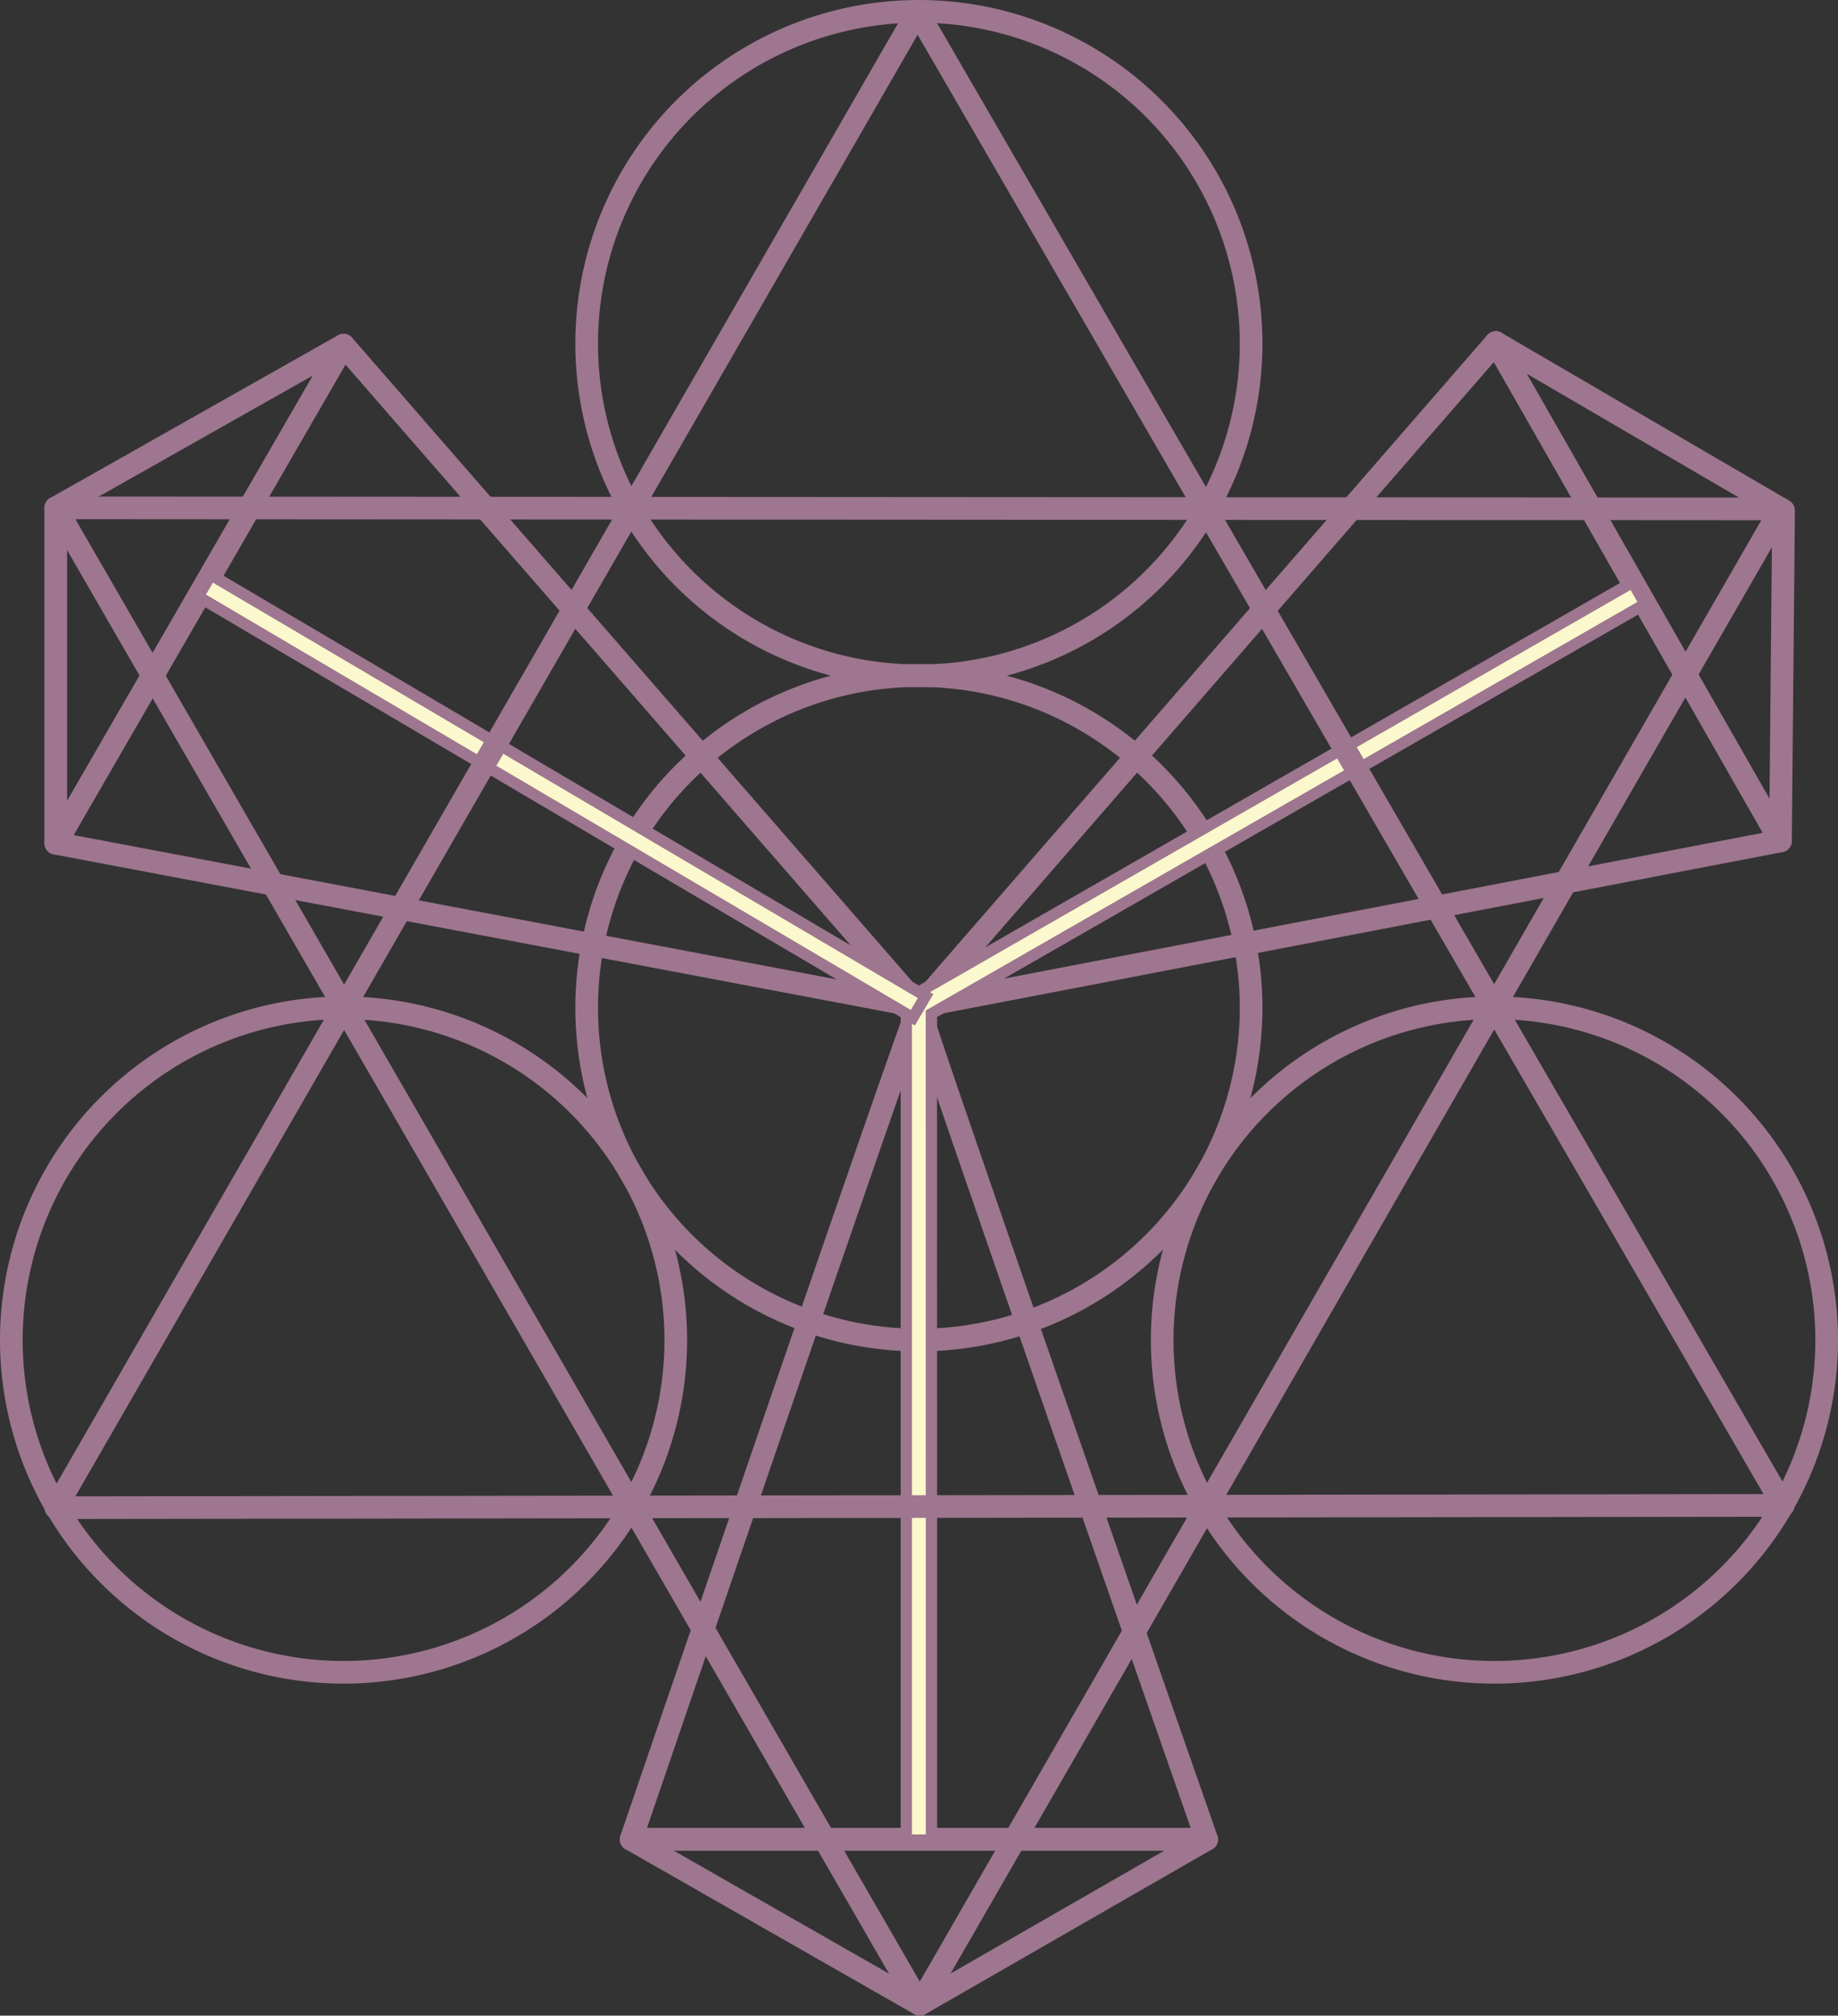 <svg xmlns="http://www.w3.org/2000/svg" width="162.161" height="177.826" viewBox="0 0 162.161 177.826">
  <rect x="0" y="0" width="162.161" height="177.826" fill="#333333" stroke="none"/>
  <g id="Group_88" data-name="Group 88" transform="translate(-852.718 -594.649)">
    <g id="Group_19" data-name="Group 19" transform="translate(853.718 595.649)">
      <path id="Path_67" data-name="Path 67" d="M958.156,677.855a29.311,29.311,0,1,1-29.311-29.312A29.327,29.327,0,0,1,958.156,677.855Z" transform="translate(-848.774 -589.942)" fill="none" stroke="#9e768f" stroke-linejoin="round" stroke-width="2"/>
      <path id="Path_68" data-name="Path 68" d="M958.156,624.96a29.311,29.311,0,1,1-29.311-29.311A29.324,29.324,0,0,1,958.156,624.96Z" transform="translate(-848.774 -595.649)" fill="none" stroke="#9e768f" stroke-linejoin="round" stroke-width="2"/>
      <path id="Path_69" data-name="Path 69" d="M912.34,704.323A29.311,29.311,0,1,1,883.029,675,29.325,29.325,0,0,1,912.34,704.323Z" transform="translate(-853.718 -587.087)" fill="none" stroke="#9e768f" stroke-linejoin="round" stroke-width="2"/>
      <path id="Path_70" data-name="Path 70" d="M1003.99,704.323A29.312,29.312,0,1,1,974.677,675,29.326,29.326,0,0,1,1003.99,704.323Z" transform="translate(-843.829 -587.087)" fill="none" stroke="#9e768f" stroke-linejoin="round" stroke-width="2"/>
    </g>
    <path id="Path_71" data-name="Path 71" d="M857.257,635.188l152.2.094L933.486,767.209Z" transform="translate(0.382 4.266)" fill="none" stroke="#9e768f" stroke-linejoin="round" stroke-width="2"/>
    <path id="Path_72" data-name="Path 72" d="M925.992,680.6l50.9-58.578,25.117,43.971Z" transform="translate(7.798 2.846)" fill="none" stroke="#9e768f" stroke-linejoin="round" stroke-width="2"/>
    <path id="Path_73" data-name="Path 73" d="M953.853,748.373h-50.78s25.392-74.316,25.391-73.475S953.853,748.373,953.853,748.373Z" transform="translate(5.326 8.55)" fill="none" stroke="#9e768f" stroke-linejoin="round" stroke-width="2"/>
    <path id="Path_74" data-name="Path 74" d="M882.647,622.23l-25.39,43.945,76.151,14.4Z" transform="translate(0.382 2.868)" fill="none" stroke="#9e768f" stroke-linejoin="round" stroke-width="2"/>
    <path id="Path_75" data-name="Path 75" d="M971.931,622.024l25.391,14.817-.274,29.154Z" transform="translate(12.755 2.846)" fill="none" stroke="#9e768f" stroke-linejoin="round" stroke-width="2"/>
    <path id="Path_76" data-name="Path 76" d="M928.542,755.768l25.311-14.552h-50.78Z" transform="translate(5.326 15.707)" fill="none" stroke="#9e768f" stroke-linejoin="round" stroke-width="2"/>
    <path id="Path_77" data-name="Path 77" d="M857.257,636.586v29.589l25.39-43.945Z" transform="translate(0.382 2.868)" fill="none" stroke="#9e768f" stroke-linejoin="round" stroke-width="2"/>
    <g id="Group_20" data-name="Group 20" transform="translate(932.68 646.016)">
      <path id="Path_78" data-name="Path 78" d="M927.206,752.079H924.99V678.543a1.111,1.111,0,0,1,.556-.962l63.526-36.47,1.1,1.922-62.97,36.151Z" transform="translate(-924.99 -641.111)" fill="#fbf8cd" stroke="#9e768f" stroke-width="1"/>
    </g>
    <g id="Group_21" data-name="Group 21" transform="translate(870.204 645.37)">
      <rect id="Rectangle_28" data-name="Rectangle 28" width="2.216" height="73.145" transform="matrix(0.508, -0.862, 0.862, 0.508, 0, 1.909)" fill="#fbf8cd" stroke="#9e768f" stroke-width="1"/>
    </g>
    <path id="Path_79" data-name="Path 79" d="M1009.665,727.454l-152.408.2L933.29,595.711Z" transform="translate(0.382 0.007)" fill="none" stroke="#9e768f" stroke-linejoin="round" stroke-width="2"/>
  </g>
</svg>
